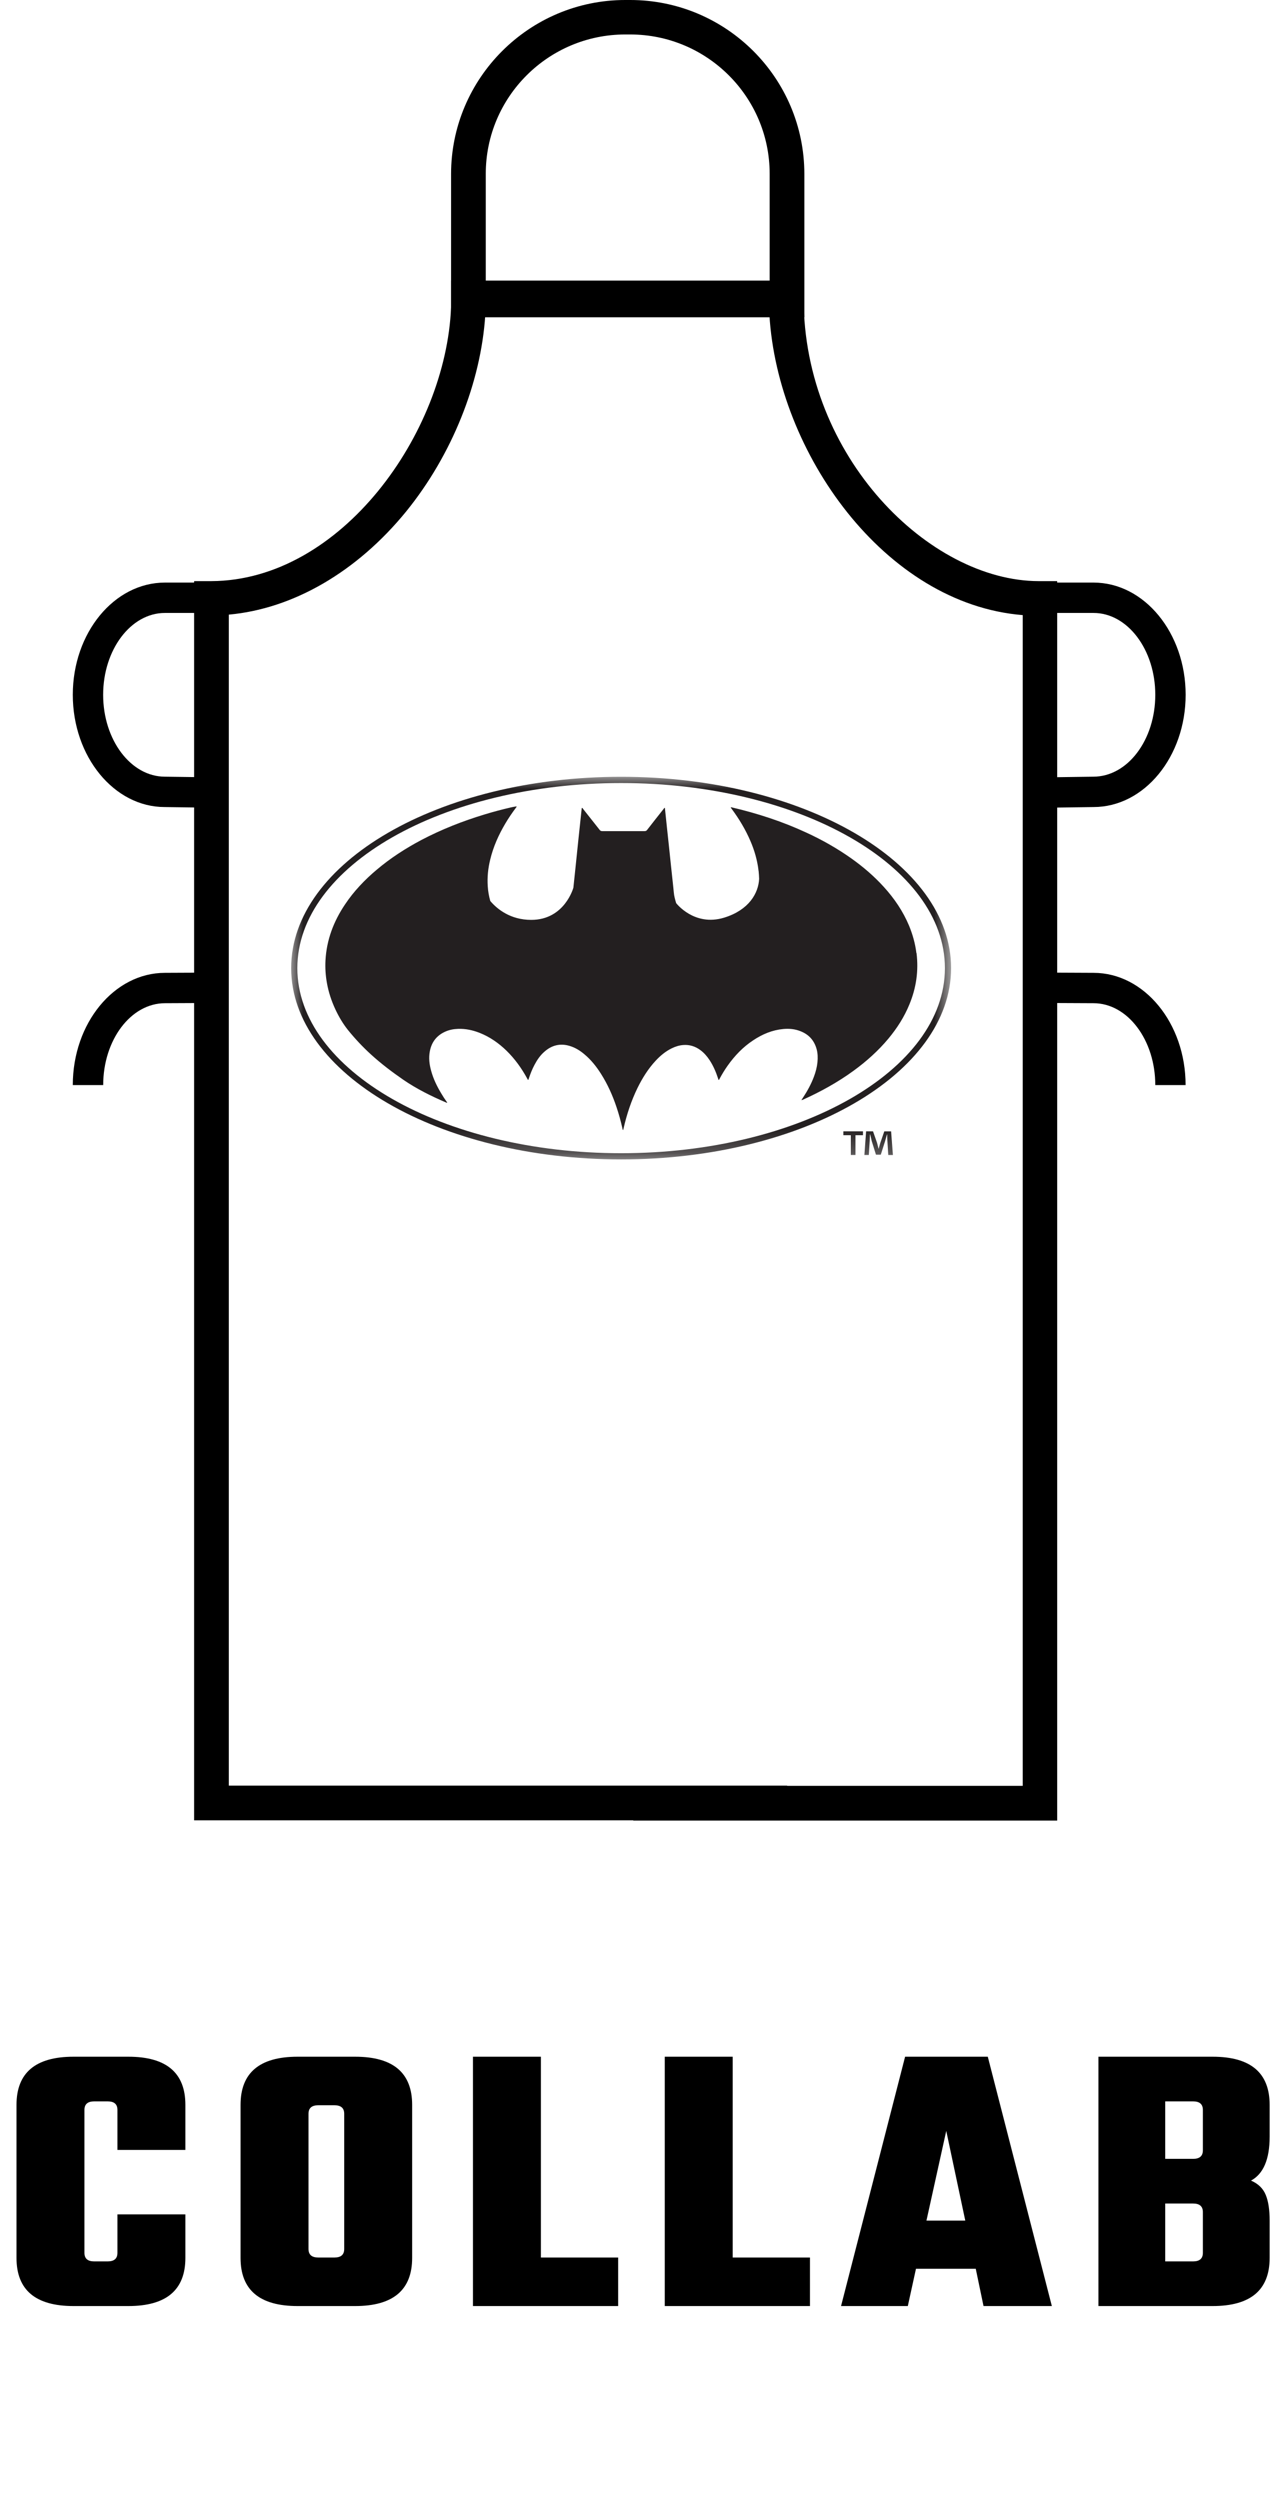 <svg xmlns="http://www.w3.org/2000/svg" fill="none" viewBox="0 0 53 103" height="103" width="53">
<path fill="black" d="M7.64 88.568H4.84V86.92C4.84 86.685 4.707 86.568 4.44 86.568H3.88C3.614 86.568 3.48 86.685 3.48 86.92V92.808C3.48 93.043 3.614 93.16 3.88 93.16H4.44C4.707 93.16 4.84 93.043 4.84 92.808V91.224H7.64V93.016C7.64 94.339 6.856 95 5.288 95H3.032C1.464 95 0.68 94.339 0.68 93.016V86.712C0.68 85.389 1.464 84.728 3.032 84.728H5.288C6.856 84.728 7.64 85.389 7.64 86.712V88.568ZM12.266 84.728H14.634C16.202 84.728 16.986 85.389 16.986 86.712V93.016C16.986 94.339 16.202 95 14.634 95H12.266C10.698 95 9.914 94.339 9.914 93.016V86.712C9.914 85.389 10.698 84.728 12.266 84.728ZM14.186 92.648V87.08C14.186 86.845 14.053 86.728 13.786 86.728H13.114C12.848 86.728 12.714 86.845 12.714 87.08V92.648C12.714 92.883 12.848 93 13.114 93H13.786C14.053 93 14.186 92.883 14.186 92.648ZM22.292 93H25.476V95H19.492V84.728H22.292V93ZM30.197 93H33.381V95H27.397V84.728H30.197V93ZM40.534 95L40.214 93.464H37.75L37.414 95H34.662L37.302 84.728H40.71L43.35 95H40.534ZM38.182 91.48H39.782L38.998 87.784L38.182 91.48ZM49.574 88.584V86.92C49.574 86.685 49.44 86.568 49.174 86.568H48.022V88.936H49.174C49.44 88.936 49.574 88.819 49.574 88.584ZM49.574 92.808V91.128C49.574 90.893 49.44 90.776 49.174 90.776H48.022V93.16H49.174C49.44 93.16 49.574 93.043 49.574 92.808ZM45.27 84.728H49.974C51.542 84.728 52.326 85.389 52.326 86.712V88.024C52.326 88.952 52.07 89.555 51.558 89.832C51.856 89.96 52.059 90.157 52.166 90.424C52.272 90.68 52.326 91.032 52.326 91.48V93.016C52.326 94.339 51.542 95 49.974 95H45.27V84.728Z"></path>
<g clip-path="url(#clip0_5001_3592)">
<path fill="black" d="M43.58 75H26.1V73.57H42.15V25.34C36.45 24.88 32.05 18.64 31.71 12.98H20C19.82 15.76 18.63 18.74 16.74 21.07C14.71 23.56 12.08 25.08 9.43 25.32V73.56H32.44V74.99H8V23.94H8.71C14.06 23.92 18.38 17.84 18.59 12.66C18.59 12.27 18.59 12.38 18.59 12.27V11.56H33.03V11.93C33.1 12.05 33.12 12.18 33.12 12.28C33.12 18.84 38.32 23.93 42.8 23.94H43.57V75H43.58Z"></path>
<path fill="black" d="M33.14 13.07H18.59V7.17C18.59 3.22 21.81 0 25.77 0H25.97C29.93 0 33.15 3.21 33.15 7.17V13.07H33.14ZM20.02 11.64H31.72V7.16C31.72 3.99 29.14 1.42 25.97 1.42H25.77C22.6 1.42 20.02 3.99 20.02 7.16V11.64Z"></path>
<mask height="16" width="28" y="32" x="12" maskUnits="userSpaceOnUse" style="mask-type:luminance" id="mask0_5001_3592">
<path fill="white" d="M39.197 32H12V47.765H39.197V32Z"></path>
</mask>
<g mask="url(#mask0_5001_3592)">
<path fill="#231F20" d="M34.757 46.766H35.065V47.581H35.257V46.766H35.566V46.606H34.757V46.766Z"></path>
<path fill="#231F20" d="M36.445 46.606L36.279 47.087C36.256 47.158 36.237 47.241 36.212 47.331H36.21C36.185 47.229 36.168 47.158 36.147 47.083L35.98 46.606H35.695L35.624 47.581H35.807L35.843 47.008C35.845 46.918 35.851 46.825 35.851 46.735H35.862C35.883 46.82 35.912 46.935 35.928 47.012L36.101 47.569H36.3L36.472 47.027C36.5 46.937 36.529 46.822 36.554 46.737H36.564C36.566 46.841 36.566 46.935 36.573 47.01L36.608 47.583H36.8L36.725 46.608H36.45L36.445 46.606Z"></path>
<path fill="#231F20" d="M25.598 32C18.1 32 12 35.535 12 39.881C12 44.227 18.1 47.763 25.598 47.763C33.097 47.763 39.197 44.227 39.197 39.881C39.197 35.535 33.097 32 25.598 32ZM25.598 47.508C18.242 47.508 12.254 44.088 12.254 39.883C12.254 35.679 18.242 32.258 25.598 32.258C32.955 32.258 38.943 35.679 38.943 39.883C38.943 44.088 32.955 47.508 25.598 47.508Z"></path>
<path fill="#231F20" d="M37.767 39.26C37.719 38.872 37.615 38.499 37.467 38.139C37.217 37.54 36.858 37.013 36.422 36.534C36.022 36.094 35.574 35.71 35.09 35.366C34.509 34.954 33.89 34.603 33.239 34.303C32.247 33.843 31.211 33.505 30.143 33.257C30.135 33.257 30.125 33.248 30.116 33.269C30.129 33.288 30.143 33.309 30.16 33.33C30.465 33.743 30.727 34.178 30.929 34.651C31.092 35.029 31.204 35.42 31.257 35.827C31.25 35.802 31.253 35.817 31.265 35.887C31.277 35.994 31.282 36.098 31.286 36.204C31.259 36.788 30.873 37.49 29.839 37.805C28.607 38.178 27.867 37.205 27.867 37.205C27.823 37.059 27.782 36.913 27.769 36.761C27.759 36.63 27.742 36.498 27.729 36.367C27.702 36.121 27.677 35.877 27.65 35.631C27.623 35.385 27.6 35.141 27.573 34.895C27.546 34.649 27.521 34.405 27.494 34.159C27.465 33.88 27.435 33.599 27.406 33.319C27.406 33.305 27.406 33.286 27.39 33.278C27.371 33.288 27.36 33.309 27.348 33.326C27.121 33.613 26.893 33.901 26.668 34.191C26.641 34.226 26.612 34.239 26.568 34.239H24.817C24.769 34.239 24.74 34.222 24.713 34.187C24.486 33.899 24.258 33.611 24.031 33.324C24.019 33.307 24.008 33.284 23.985 33.28C23.971 33.294 23.973 33.313 23.971 33.33C23.948 33.534 23.929 33.738 23.906 33.941C23.883 34.151 23.862 34.359 23.839 34.57C23.816 34.774 23.796 34.983 23.775 35.187C23.752 35.398 23.733 35.606 23.71 35.817C23.683 36.069 23.658 36.317 23.631 36.569C23.631 36.569 23.274 37.895 21.894 37.895C21.035 37.895 20.491 37.453 20.206 37.117C20.151 36.921 20.114 36.719 20.102 36.513C20.076 36.142 20.114 35.773 20.204 35.408C20.331 34.881 20.55 34.393 20.825 33.928C20.956 33.705 21.104 33.49 21.259 33.282C21.271 33.263 21.292 33.248 21.29 33.219C21.213 33.232 21.14 33.242 21.069 33.259C20.7 33.344 20.335 33.44 19.972 33.551C19.072 33.824 18.2 34.166 17.368 34.603C16.714 34.949 16.093 35.35 15.528 35.827C15.027 36.248 14.581 36.717 14.219 37.259C13.749 37.957 13.46 38.718 13.414 39.562C13.397 39.877 13.418 40.188 13.474 40.5C13.541 40.876 13.66 41.234 13.82 41.578C13.962 41.882 14.131 42.17 14.341 42.433C14.631 42.791 14.946 43.127 15.286 43.437C15.707 43.821 16.159 44.163 16.628 44.486C17.181 44.865 17.779 45.159 18.392 45.422C18.402 45.426 18.415 45.438 18.432 45.422C18.423 45.409 18.413 45.392 18.402 45.378C18.327 45.272 18.256 45.165 18.192 45.055C18.011 44.757 17.86 44.448 17.769 44.113C17.696 43.85 17.662 43.583 17.715 43.31C17.783 42.943 17.983 42.674 18.323 42.512C18.498 42.428 18.686 42.391 18.878 42.385C19.184 42.374 19.478 42.437 19.76 42.547C20.185 42.714 20.552 42.97 20.877 43.287C21.221 43.623 21.496 44.008 21.725 44.427C21.738 44.45 21.744 44.475 21.769 44.492C21.784 44.473 21.786 44.457 21.792 44.438C21.857 44.24 21.932 44.048 22.03 43.865C22.136 43.664 22.263 43.477 22.436 43.327C22.736 43.06 23.083 42.97 23.474 43.087C23.702 43.154 23.9 43.277 24.079 43.427C24.358 43.658 24.581 43.94 24.773 44.244C25.044 44.673 25.249 45.132 25.409 45.611C25.507 45.899 25.586 46.191 25.653 46.489C25.657 46.51 25.653 46.537 25.682 46.556C25.691 46.526 25.695 46.501 25.701 46.478C25.832 45.905 26.016 45.347 26.276 44.815C26.477 44.409 26.714 44.027 27.025 43.694C27.216 43.489 27.429 43.312 27.683 43.187C27.836 43.112 27.994 43.062 28.163 43.05C28.419 43.031 28.649 43.104 28.853 43.252C29.014 43.368 29.139 43.514 29.247 43.677C29.399 43.91 29.508 44.165 29.593 44.427C29.601 44.448 29.601 44.473 29.62 44.492C29.643 44.48 29.647 44.457 29.658 44.438C29.758 44.252 29.868 44.071 29.991 43.898C30.281 43.489 30.621 43.133 31.042 42.856C31.417 42.606 31.826 42.433 32.282 42.391C32.528 42.368 32.77 42.391 32.999 42.485C33.339 42.62 33.556 42.864 33.654 43.214C33.704 43.394 33.708 43.577 33.69 43.76C33.669 43.965 33.617 44.163 33.544 44.356C33.429 44.665 33.27 44.951 33.089 45.226C33.07 45.255 33.052 45.284 33.031 45.313C33.041 45.315 33.045 45.319 33.047 45.319C33.06 45.315 33.075 45.311 33.087 45.305C33.823 44.974 34.525 44.586 35.178 44.111C35.71 43.723 36.195 43.289 36.616 42.785C36.973 42.355 37.271 41.889 37.481 41.374C37.761 40.696 37.863 39.992 37.773 39.264L37.767 39.26Z"></path>
</g>
<path fill="black" d="M43.475 33.27L43.456 32.019L45.06 31.996C46.473 31.996 47.613 30.483 47.613 28.623C47.613 26.764 46.471 25.251 45.068 25.251H43V24H45.068C47.161 24 48.864 26.074 48.864 28.623C48.864 31.172 47.161 33.247 45.068 33.247L43.475 33.27Z"></path>
<path fill="black" d="M48.864 44.701H47.613C47.613 42.841 46.471 41.328 45.068 41.328L43.502 41.32L43.508 40.069L45.07 40.077C47.158 40.077 48.862 42.151 48.862 44.701H48.864Z"></path>
<path fill="black" d="M8.389 33.27L6.786 33.247C4.703 33.247 3 31.172 3 28.623C3 26.074 4.703 24 6.796 24H8.864V25.251H6.796C5.393 25.251 4.251 26.764 4.251 28.623C4.251 30.483 5.393 31.996 6.796 31.996L8.408 32.019L8.389 33.27Z"></path>
<path fill="black" d="M4.251 44.701H3C3 42.151 4.703 40.077 6.796 40.077L8.356 40.069L8.362 41.32L6.8 41.328C5.393 41.328 4.253 42.841 4.253 44.701H4.251Z"></path>
</g>
<defs>
<clipPath id="clip0_5001_3592">
<rect fill="white" height="75" width="51"></rect>
</clipPath>
</defs>
</svg>
